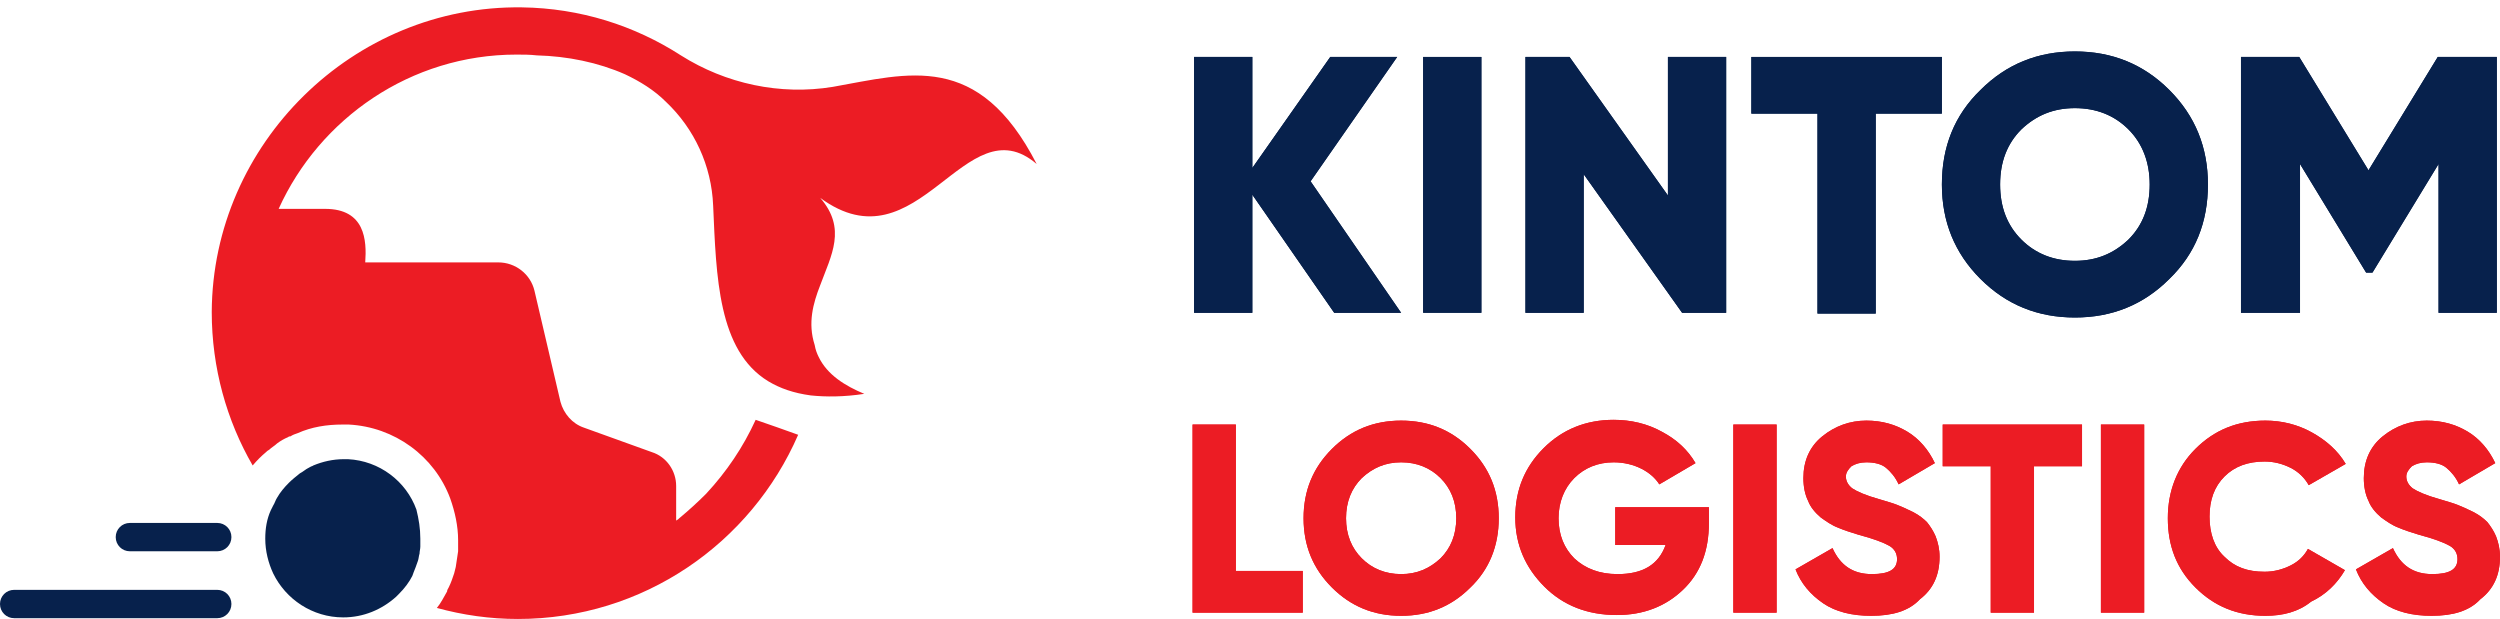 <svg width="311" height="77" viewBox="0 0 311 77" fill="none" xmlns="http://www.w3.org/2000/svg">
<path d="M153.742 71.025H162.065V76.214H148.356V52.812H153.742V71.025Z" fill="#EC1C24"/>
<path d="M182.921 73.082C180.571 75.432 177.731 76.607 174.304 76.607C170.876 76.607 168.037 75.432 165.687 73.082C163.337 70.732 162.162 67.892 162.162 64.465C162.162 61.038 163.337 58.198 165.687 55.848C168.037 53.498 170.876 52.323 174.304 52.323C177.731 52.323 180.571 53.498 182.921 55.848C185.271 58.198 186.446 61.038 186.446 64.465C186.446 67.892 185.271 70.83 182.921 73.082ZM169.408 69.459C170.681 70.732 172.345 71.418 174.304 71.418C176.262 71.418 177.829 70.732 179.2 69.459C180.473 68.186 181.158 66.522 181.158 64.465C181.158 62.409 180.473 60.744 179.2 59.471C177.927 58.198 176.262 57.513 174.304 57.513C172.345 57.513 170.779 58.198 169.408 59.471C168.135 60.744 167.449 62.409 167.449 64.465C167.449 66.522 168.135 68.186 169.408 69.459Z" fill="#EC1C24"/>
<path d="M212.589 63.096V65.054C212.589 68.579 211.512 71.321 209.357 73.377C207.203 75.434 204.462 76.511 201.132 76.511C197.509 76.511 194.474 75.336 192.124 72.986C189.773 70.635 188.5 67.796 188.5 64.369C188.5 60.941 189.676 58.102 192.026 55.752C194.376 53.402 197.313 52.227 200.741 52.227C202.895 52.227 204.951 52.716 206.714 53.695C208.574 54.675 209.945 55.947 210.924 57.612L206.42 60.256C205.93 59.473 205.147 58.787 204.168 58.298C203.189 57.808 202.013 57.514 200.741 57.514C198.782 57.514 197.117 58.2 195.845 59.473C194.572 60.746 193.886 62.508 193.886 64.467C193.886 66.523 194.572 68.188 195.845 69.46C197.215 70.734 198.978 71.419 201.23 71.419C204.364 71.419 206.322 70.244 207.203 67.796H200.936V63.096H212.589Z" fill="#EC1C24"/>
<path d="M215.625 52.812H221.011V76.215H215.625V52.812Z" fill="#EC1C24"/>
<path d="M232.762 76.607C230.412 76.607 228.356 76.118 226.789 75.041C225.222 73.964 224.047 72.593 223.362 70.83L227.964 68.186C228.943 70.341 230.51 71.418 232.86 71.418C235.014 71.418 235.993 70.83 235.993 69.557C235.993 68.872 235.7 68.284 235.014 67.892C234.329 67.501 233.056 67.011 231.195 66.522C230.216 66.228 229.335 65.934 228.649 65.64C227.866 65.347 227.181 64.857 226.495 64.367C225.81 63.78 225.222 63.094 224.929 62.311C224.537 61.528 224.341 60.548 224.341 59.471C224.341 57.317 225.124 55.555 226.691 54.282C228.258 53.009 230.118 52.323 232.175 52.323C234.133 52.323 235.798 52.813 237.266 53.694C238.735 54.575 239.91 55.946 240.694 57.611L236.189 60.255C235.798 59.373 235.21 58.688 234.623 58.199C234.035 57.709 233.154 57.513 232.175 57.513C231.391 57.513 230.804 57.709 230.314 58.003C229.922 58.394 229.629 58.786 229.629 59.276C229.629 59.863 229.922 60.353 230.412 60.744C231 61.136 232.077 61.626 233.839 62.115C234.818 62.409 235.504 62.605 235.993 62.801C236.483 62.996 237.169 63.29 237.952 63.682C238.735 64.074 239.323 64.563 239.714 64.955C240.106 65.445 240.498 66.032 240.792 66.718C241.085 67.501 241.281 68.284 241.281 69.263C241.281 71.516 240.498 73.278 238.833 74.551C237.462 76.02 235.406 76.607 232.762 76.607Z" fill="#EC1C24"/>
<path d="M259.005 52.813V58.003H253.032V76.216H247.647V58.003H241.673V52.813H259.005Z" fill="#EC1C24"/>
<path d="M261.354 52.812H266.739V76.214H261.354V52.812Z" fill="#EC1C24"/>
<path d="M281.82 76.607C278.295 76.607 275.455 75.432 273.105 73.082C270.755 70.732 269.678 67.892 269.678 64.465C269.678 61.038 270.853 58.1 273.105 55.848C275.455 53.498 278.295 52.323 281.82 52.323C283.876 52.323 285.835 52.813 287.597 53.792C289.36 54.771 290.828 56.044 291.808 57.709L287.205 60.353C286.716 59.471 285.932 58.688 284.953 58.199C283.974 57.709 282.897 57.415 281.722 57.415C279.666 57.415 278.001 58.003 276.728 59.276C275.455 60.548 274.867 62.213 274.867 64.269C274.867 66.326 275.455 68.088 276.728 69.263C278.001 70.536 279.568 71.124 281.722 71.124C282.897 71.124 283.974 70.83 284.953 70.341C285.932 69.851 286.618 69.165 287.108 68.284L291.71 70.928C290.731 72.593 289.36 73.964 287.499 74.845C285.932 76.118 283.974 76.607 281.82 76.607Z" fill="#EC1C24"/>
<path d="M302.478 76.607C300.127 76.607 298.071 76.118 296.504 75.041C294.938 73.964 293.763 72.593 293.077 70.83L297.679 68.186C298.659 70.341 300.225 71.418 302.575 71.418C304.73 71.418 305.709 70.83 305.709 69.557C305.709 68.872 305.415 68.284 304.73 67.892C304.044 67.501 302.771 67.011 300.911 66.522C299.932 66.228 299.05 65.934 298.365 65.64C297.582 65.347 296.896 64.857 296.211 64.367C295.525 63.78 294.938 63.094 294.644 62.311C294.252 61.528 294.056 60.548 294.056 59.471C294.056 57.317 294.84 55.555 296.406 54.282C297.973 53.009 299.834 52.323 301.89 52.323C303.848 52.323 305.513 52.813 306.982 53.694C308.451 54.575 309.626 55.946 310.409 57.611L305.905 60.255C305.513 59.373 304.925 58.688 304.338 58.199C303.75 57.709 302.869 57.513 301.89 57.513C301.107 57.513 300.519 57.709 300.03 58.003C299.638 58.394 299.344 58.786 299.344 59.276C299.344 59.863 299.638 60.353 300.127 60.744C300.715 61.136 301.792 61.626 303.555 62.115C304.534 62.409 305.219 62.605 305.709 62.801C306.198 62.996 306.884 63.29 307.667 63.682C308.451 64.074 309.038 64.563 309.43 64.955C309.822 65.445 310.213 66.032 310.507 66.718C310.801 67.501 310.997 68.284 310.997 69.263C310.997 71.516 310.213 73.278 308.549 74.551C307.178 76.02 305.121 76.607 302.478 76.607Z" fill="#EC1C24"/>
<path d="M153.739 71.026H162.062V76.215H148.354V52.812H153.739V71.026Z" fill="#EC1C24"/>
<path d="M182.921 73.082C180.571 75.432 177.731 76.607 174.304 76.607C170.876 76.607 168.037 75.432 165.687 73.082C163.337 70.732 162.162 67.892 162.162 64.465C162.162 61.038 163.337 58.198 165.687 55.848C168.037 53.498 170.876 52.323 174.304 52.323C177.731 52.323 180.571 53.498 182.921 55.848C185.271 58.198 186.446 61.038 186.446 64.465C186.446 67.892 185.271 70.83 182.921 73.082ZM169.408 69.459C170.681 70.732 172.345 71.418 174.304 71.418C176.262 71.418 177.829 70.732 179.2 69.459C180.473 68.186 181.158 66.522 181.158 64.465C181.158 62.409 180.473 60.744 179.2 59.471C177.927 58.198 176.262 57.513 174.304 57.513C172.345 57.513 170.779 58.198 169.408 59.471C168.135 60.744 167.449 62.409 167.449 64.465C167.449 66.522 168.135 68.186 169.408 69.459Z" fill="#EC1C24"/>
<path d="M212.587 63.095V65.053C212.587 68.578 211.51 71.32 209.356 73.376C207.201 75.433 204.46 76.51 201.13 76.51C197.507 76.51 194.472 75.335 192.122 72.985C189.772 70.635 188.499 67.795 188.499 64.368C188.499 60.941 189.674 58.101 192.024 55.751C194.374 53.401 197.311 52.226 200.739 52.226C202.893 52.226 204.949 52.715 206.712 53.694C208.572 54.674 209.943 55.947 210.922 57.611L206.418 60.255C205.928 59.472 205.145 58.786 204.166 58.297C203.187 57.807 202.012 57.513 200.739 57.513C198.78 57.513 197.116 58.199 195.843 59.472C194.57 60.745 193.884 62.507 193.884 64.466C193.884 66.522 194.57 68.187 195.843 69.46C197.213 70.733 198.976 71.418 201.228 71.418C204.362 71.418 206.32 70.243 207.201 67.795H200.934V63.095H212.587Z" fill="#EC1C24"/>
<path d="M215.626 52.812H221.012V76.215H215.626V52.812Z" fill="#EC1C24"/>
<path d="M232.762 76.607C230.412 76.607 228.356 76.118 226.789 75.041C225.222 73.964 224.047 72.593 223.362 70.83L227.964 68.186C228.943 70.341 230.51 71.418 232.86 71.418C235.014 71.418 235.993 70.83 235.993 69.557C235.993 68.872 235.7 68.284 235.014 67.892C234.329 67.501 233.056 67.011 231.195 66.522C230.216 66.228 229.335 65.934 228.649 65.64C227.866 65.347 227.181 64.857 226.495 64.367C225.81 63.78 225.222 63.094 224.929 62.311C224.537 61.528 224.341 60.548 224.341 59.471C224.341 57.317 225.124 55.555 226.691 54.282C228.258 53.009 230.118 52.323 232.175 52.323C234.133 52.323 235.798 52.813 237.266 53.694C238.735 54.575 239.91 55.946 240.694 57.611L236.189 60.255C235.798 59.373 235.21 58.688 234.623 58.199C234.035 57.709 233.154 57.513 232.175 57.513C231.391 57.513 230.804 57.709 230.314 58.003C229.922 58.394 229.629 58.786 229.629 59.276C229.629 59.863 229.922 60.353 230.412 60.744C231 61.136 232.077 61.626 233.839 62.115C234.818 62.409 235.504 62.605 235.993 62.801C236.483 62.996 237.169 63.29 237.952 63.682C238.735 64.074 239.323 64.563 239.714 64.955C240.106 65.445 240.498 66.032 240.792 66.718C241.085 67.501 241.281 68.284 241.281 69.263C241.281 71.516 240.498 73.278 238.833 74.551C237.462 76.02 235.406 76.607 232.762 76.607Z" fill="#EC1C24"/>
<path d="M259.003 52.812V58.002H253.03V76.215H247.645V58.002H241.671V52.812H259.003Z" fill="#EC1C24"/>
<path d="M261.352 52.812H266.738V76.215H261.352V52.812Z" fill="#EC1C24"/>
<path d="M281.818 76.607C278.293 76.607 275.454 75.432 273.103 73.082C270.753 70.732 269.676 67.892 269.676 64.465C269.676 61.038 270.851 58.1 273.103 55.848C275.454 53.498 278.293 52.323 281.818 52.323C283.875 52.323 285.833 52.813 287.596 53.792C289.358 54.771 290.827 56.044 291.806 57.709L287.204 60.353C286.714 59.471 285.931 58.688 284.952 58.199C283.973 57.709 282.895 57.415 281.72 57.415C279.664 57.415 277.999 58.003 276.727 59.276C275.454 60.548 274.866 62.213 274.866 64.269C274.866 66.326 275.454 68.088 276.727 69.263C277.999 70.536 279.566 71.124 281.72 71.124C282.895 71.124 283.973 70.83 284.952 70.341C285.931 69.851 286.616 69.165 287.106 68.284L291.708 70.928C290.729 72.593 289.358 73.964 287.498 74.845C285.931 76.118 283.973 76.607 281.818 76.607Z" fill="#EC1C24"/>
<path d="M302.481 76.607C300.131 76.607 298.074 76.118 296.508 75.041C294.941 73.964 293.766 72.593 293.081 70.83L297.683 68.186C298.662 70.341 300.229 71.418 302.579 71.418C304.733 71.418 305.712 70.83 305.712 69.557C305.712 68.872 305.419 68.284 304.733 67.892C304.048 67.501 302.775 67.011 300.914 66.522C299.935 66.228 299.054 65.934 298.368 65.64C297.585 65.347 296.899 64.857 296.214 64.367C295.529 63.78 294.941 63.094 294.647 62.311C294.256 61.528 294.06 60.548 294.06 59.471C294.06 57.317 294.843 55.555 296.41 54.282C297.977 53.009 299.837 52.323 301.893 52.323C303.852 52.323 305.516 52.813 306.985 53.694C308.454 54.575 309.629 55.946 310.412 57.611L305.908 60.255C305.516 59.373 304.929 58.688 304.341 58.199C303.754 57.709 302.873 57.513 301.893 57.513C301.11 57.513 300.523 57.709 300.033 58.003C299.641 58.394 299.347 58.786 299.347 59.276C299.347 59.863 299.641 60.353 300.131 60.744C300.718 61.136 301.795 61.626 303.558 62.115C304.537 62.409 305.223 62.605 305.712 62.801C306.202 62.996 306.887 63.29 307.671 63.682C308.454 64.074 309.042 64.563 309.433 64.955C309.825 65.445 310.217 66.032 310.51 66.718C310.804 67.501 311 68.284 311 69.263C311 71.516 310.217 73.278 308.552 74.551C307.181 76.02 305.125 76.607 302.481 76.607Z" fill="#EC1C24"/>
<path d="M174.297 38.909H165.974L155.79 24.221V38.909H148.544V7.085H155.79V20.892L165.484 7.085H173.807L163.036 22.556L174.297 38.909Z" fill="#07214C"/>
<path d="M177.039 7.085H184.285V38.909H177.039V7.085Z" fill="#07214C"/>
<path d="M207.49 7.085H214.736V38.909H209.253L197.013 21.675V38.909H189.767V7.085H195.25L207.49 24.319V7.085Z" fill="#07214C"/>
<path d="M241.567 7.085V14.135H233.341V39.007H226.095V14.135H217.87V7.085H241.567Z" fill="#07214C"/>
<path d="M269.869 34.699C266.638 37.931 262.721 39.497 258.119 39.497C253.517 39.497 249.6 37.931 246.368 34.699C243.137 31.468 241.57 27.551 241.57 22.949C241.57 18.249 243.137 14.332 246.368 11.198C249.6 7.967 253.517 6.4 258.119 6.4C262.721 6.4 266.638 7.967 269.869 11.198C273.101 14.43 274.667 18.347 274.667 22.949C274.667 27.649 273.101 31.566 269.869 34.699ZM251.46 29.803C253.223 31.566 255.475 32.447 258.119 32.447C260.763 32.447 262.917 31.566 264.777 29.803C266.54 28.041 267.421 25.789 267.421 22.949C267.421 20.207 266.54 17.857 264.777 16.095C263.015 14.332 260.763 13.451 258.119 13.451C255.475 13.451 253.321 14.332 251.46 16.095C249.698 17.857 248.816 20.109 248.816 22.949C248.816 25.789 249.698 28.041 251.46 29.803Z" fill="#07214C"/>
<path d="M310.602 7.085V38.909H303.356V20.402L295.131 33.915H294.348L286.122 20.402V38.909H278.778V7.085H286.024L294.641 21.186L303.258 7.085H310.602Z" fill="#07214C"/>
<path d="M174.297 38.909H165.974L155.79 24.221V38.909H148.544V7.085H155.79V20.892L165.484 7.085H173.807L163.036 22.556L174.297 38.909Z" fill="#07214C"/>
<path d="M177.039 7.085H184.285V38.909H177.039V7.085Z" fill="#07214C"/>
<path d="M207.49 7.085H214.736V38.909H209.253L197.013 21.675V38.909H189.767V7.085H195.25L207.49 24.319V7.085Z" fill="#07214C"/>
<path d="M241.567 7.085V14.135H233.341V39.007H226.095V14.135H217.87V7.085H241.567Z" fill="#07214C"/>
<path d="M269.869 34.699C266.638 37.931 262.721 39.497 258.119 39.497C253.517 39.497 249.6 37.931 246.368 34.699C243.137 31.468 241.57 27.551 241.57 22.949C241.57 18.249 243.137 14.332 246.368 11.198C249.6 7.967 253.517 6.4 258.119 6.4C262.721 6.4 266.638 7.967 269.869 11.198C273.101 14.43 274.667 18.347 274.667 22.949C274.667 27.649 273.101 31.566 269.869 34.699ZM251.46 29.803C253.223 31.566 255.475 32.447 258.119 32.447C260.763 32.447 262.917 31.566 264.777 29.803C266.54 28.041 267.421 25.789 267.421 22.949C267.421 20.207 266.54 17.857 264.777 16.095C263.015 14.332 260.763 13.451 258.119 13.451C255.475 13.451 253.321 14.332 251.46 16.095C249.698 17.857 248.816 20.109 248.816 22.949C248.816 25.789 249.698 28.041 251.46 29.803Z" fill="#07214C"/>
<path d="M310.602 7.085V38.909H303.356V20.402L295.131 33.915H294.348L286.122 20.402V38.909H278.778V7.085H286.024L294.641 21.186L303.258 7.085H310.602Z" fill="#07214C"/>
<path d="M103.6 10.806C97.039 11.883 90.283 10.414 84.701 6.889C78.924 3.168 72.168 1.014 64.921 0.916C43.966 0.622 26.439 17.856 26.341 38.811C26.341 45.763 28.201 52.324 31.433 57.905C31.922 57.318 32.51 56.73 33.097 56.241C33.195 56.143 33.293 56.045 33.489 55.947C33.783 55.653 34.174 55.457 34.468 55.164C34.86 54.87 35.349 54.576 35.839 54.38C35.937 54.282 36.035 54.282 36.133 54.282C36.427 54.087 36.72 53.989 37.014 53.891C38.777 53.107 40.637 52.813 42.596 52.813C42.889 52.813 43.085 52.813 43.379 52.813C49.058 53.107 54.052 56.73 56.011 62.018C56.598 63.683 56.99 65.445 56.99 67.208C56.99 67.501 56.99 67.893 56.99 68.187C56.99 68.285 56.99 68.481 56.99 68.579C56.892 69.264 56.794 69.852 56.696 70.537C56.598 70.831 56.598 71.027 56.5 71.32C56.304 71.908 56.108 72.496 55.815 73.083C55.717 73.279 55.619 73.377 55.619 73.573C55.227 74.258 54.836 75.041 54.346 75.629C57.577 76.51 60.907 77 64.432 77C80.001 77 93.416 67.6 99.291 54.087C98.508 53.793 94.885 52.52 94.004 52.226C92.437 55.653 90.381 58.689 87.835 61.431C86.758 62.508 85.68 63.487 84.505 64.466C84.407 64.564 84.31 64.662 84.114 64.76V60.451C84.114 58.591 82.939 56.828 81.078 56.241L72.657 53.205C71.188 52.716 70.111 51.443 69.719 49.974L66.488 36.167C65.999 34.111 64.138 32.642 61.984 32.642H45.435C45.631 29.9 45.435 25.983 40.441 25.983H34.664C39.756 14.723 51.115 6.791 64.236 6.791C65.117 6.791 65.901 6.791 66.782 6.889C70.601 6.987 74.42 7.77 77.749 9.239C79.609 10.12 81.372 11.197 82.841 12.666C86.366 15.995 88.52 20.598 88.716 25.592C89.108 34.404 89.303 43.609 95.57 47.428C97.039 48.309 98.704 48.897 100.858 49.191C102.719 49.386 104.971 49.386 107.517 48.995C105.167 48.015 102.914 46.645 101.837 44.392C101.641 44.001 101.446 43.511 101.348 42.924C100.466 40.182 101.152 37.734 102.033 35.482C103.404 31.761 105.362 28.431 102.033 24.613C114.273 33.621 120.05 12.764 128.961 20.402C121.715 6.301 113 9.141 103.6 10.806Z" fill="#EC1C24"/>
<path d="M52.289 67.012C52.289 67.208 52.289 67.404 52.289 67.697C52.289 67.795 52.289 67.893 52.289 67.991C52.289 68.285 52.191 68.579 52.191 68.873C52.093 69.166 52.093 69.46 51.995 69.754C51.8 70.341 51.604 70.831 51.408 71.32C51.408 71.418 51.31 71.516 51.31 71.614C50.918 72.398 50.331 73.181 49.645 73.866C49.547 73.964 49.547 73.964 49.45 74.062C49.352 74.16 49.352 74.16 49.254 74.258C47.491 75.825 45.239 76.804 42.693 76.804C38.874 76.804 35.545 74.552 33.978 71.32C33.391 70.047 32.999 68.579 32.999 67.012C32.999 65.739 33.195 64.564 33.684 63.487C33.782 63.291 33.88 63.095 33.978 62.899C34.174 62.606 34.272 62.214 34.468 61.92C34.859 61.235 35.349 60.647 35.937 60.06C36.328 59.668 36.818 59.276 37.307 58.885C37.699 58.689 37.993 58.395 38.385 58.199C38.483 58.199 38.483 58.101 38.581 58.101C38.678 58.003 38.874 58.003 38.972 57.905C40.147 57.416 41.42 57.122 42.791 57.122C42.987 57.122 43.183 57.122 43.281 57.122C47.197 57.318 50.527 59.864 51.8 63.389C52.093 64.564 52.289 65.739 52.289 67.012Z" fill="#07214C"/>
<path d="M27.026 76.902H1.763C0.783 76.902 0 76.119 0 75.139C0 74.16 0.783 73.377 1.763 73.377H27.026C28.005 73.377 28.789 74.16 28.789 75.139C28.789 76.119 28.005 76.902 27.026 76.902Z" fill="#07214C"/>
<path d="M27.027 68.579H16.158C15.178 68.579 14.395 67.796 14.395 66.816C14.395 65.837 15.178 65.054 16.158 65.054H27.027C28.006 65.054 28.789 65.837 28.789 66.816C28.789 67.796 28.006 68.579 27.027 68.579Z" fill="#07214C"/>
</svg>
